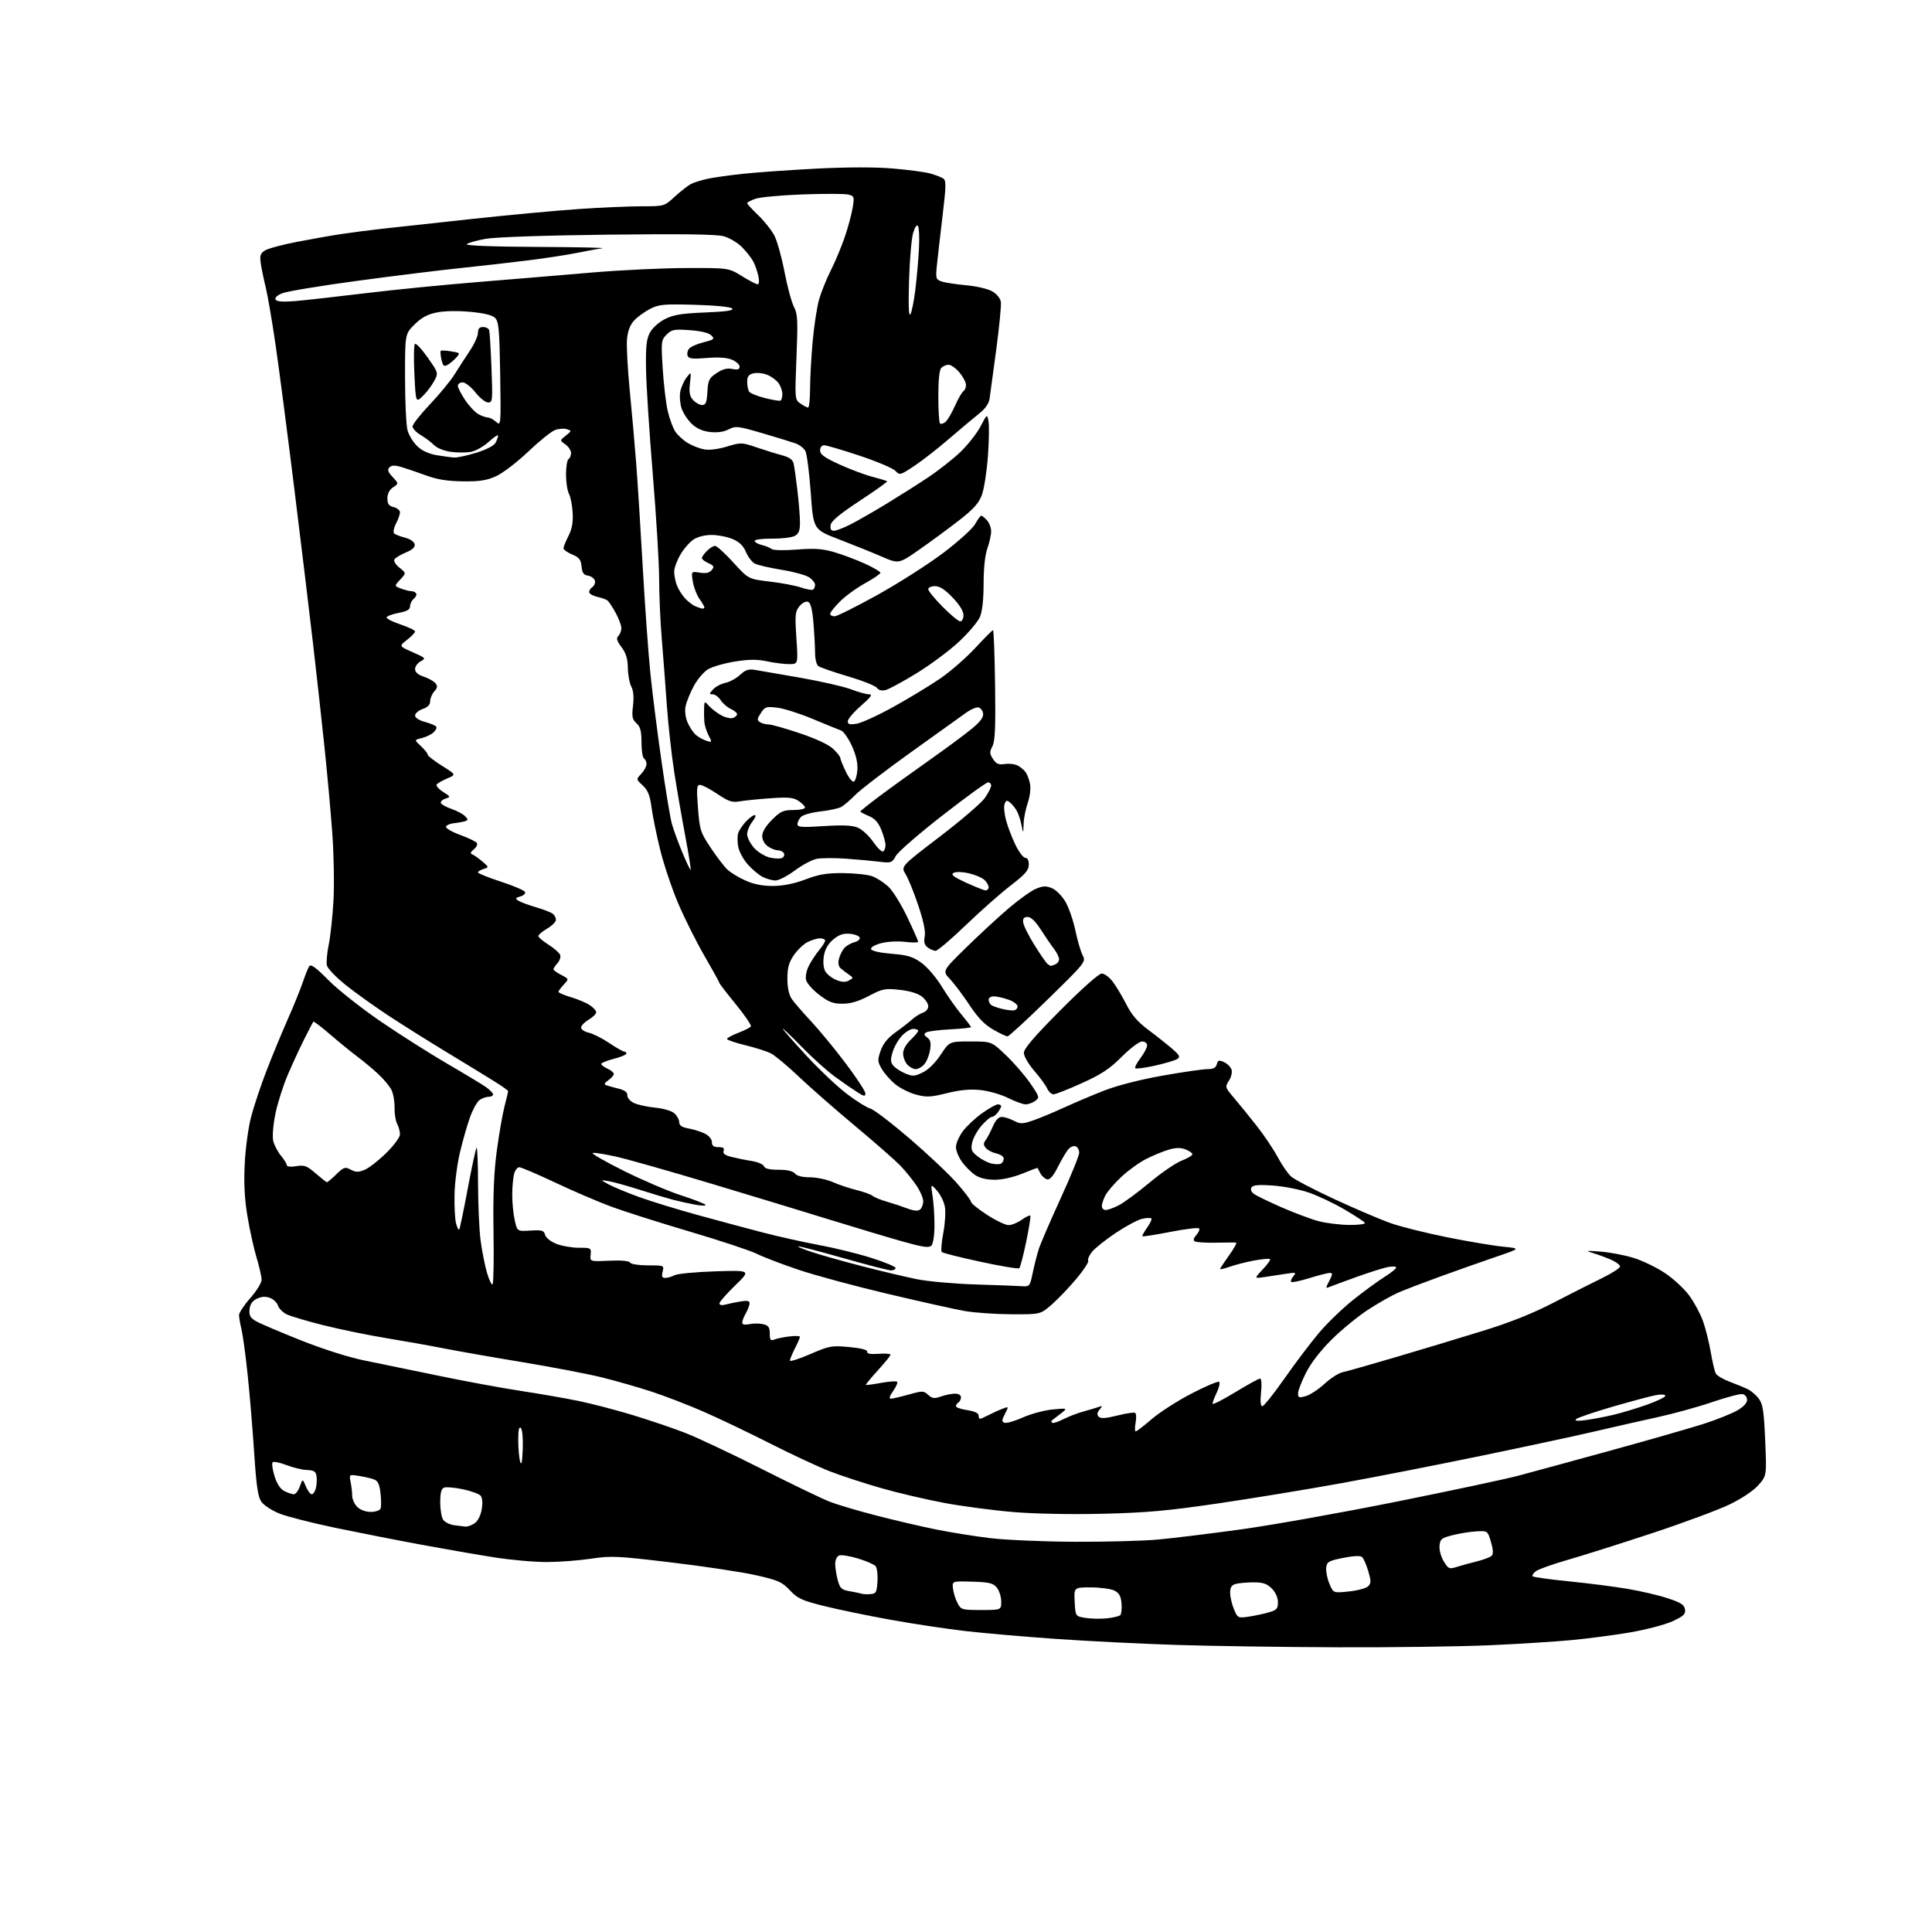 <?xml version="1.0" encoding="UTF-8" standalone="no"?>
<svg 
  version="1.1" 
  xmlns="http://www.w3.org/2000/svg" 
  xmlns:xlink="http://www.w3.org/1999/xlink" 
  xmlns:svg="http://www.w3.org/2000/svg"
  xmlns:rdf="http://www.w3.org/1999/02/22-rdf-syntax-ns#"
  xmlns:cc="http://creativecommons.org/ns#"
  xmlns:dc="http://purl.org/dc/elements/1.1/"
  viewBox="0 0 768 768"
  width="768"
  height="768"
>
<style>svg {background-color: white; }</style>"
<path stroke="none" fill="black" fill-rule="evenodd" d="M532.00,654.82C510.27,654.75 481.25,654.33 467.50,653.88C453.75,653.44 432.38,652.37 420.00,651.51C407.62,650.65 391.43,649.25 384.00,648.40C376.57,647.55 363.07,645.52 354.00,643.88C344.93,642.24 333.00,639.78 327.50,638.40C318.77,636.22 317.05,635.43 313.99,632.16C310.85,628.83 309.39,628.18 300.49,626.17C294.99,624.93 279.93,622.65 267.00,621.11C245.33,618.52 242.84,618.40 235.00,619.60C230.32,620.31 222.45,620.91 217.50,620.93C212.55,620.96 203.10,620.12 196.50,619.08C189.90,618.04 176.85,615.78 167.50,614.05C158.15,612.32 142.85,609.31 133.50,607.37C124.15,605.43 114.07,602.86 111.09,601.67C108.12,600.48 104.89,598.38 103.92,597.00C102.53,595.04 101.91,590.85 101.04,577.50C100.42,568.15 99.26,554.20 98.45,546.50C97.64,538.80 96.54,530.70 96.01,528.50C95.48,526.30 95.04,523.73 95.02,522.78C95.01,521.84 97.02,518.79 99.50,516.00C101.97,513.21 104.00,509.94 103.99,508.72C103.99,507.50 103.10,503.59 102.02,500.03C100.94,496.47 99.30,489.10 98.39,483.64C97.21,476.55 96.89,470.56 97.28,462.61C97.58,456.48 98.73,448.09 99.84,443.89C100.94,439.70 103.64,431.60 105.84,425.89C108.03,420.17 111.82,411.00 114.25,405.49C116.69,399.99 119.43,393.24 120.35,390.49C121.28,387.75 122.42,384.89 122.90,384.13C123.55,383.10 125.43,384.45 130.63,389.69C134.41,393.50 143.80,400.91 151.50,406.16C159.20,411.41 171.12,418.97 178.00,422.97C184.88,426.96 191.74,431.11 193.25,432.18C194.76,433.26 196.00,434.56 196.00,435.07C196.00,435.58 195.19,436.00 194.19,436.00C193.20,436.00 191.58,436.59 190.59,437.31C189.61,438.03 187.93,441.06 186.86,444.06C185.78,447.05 183.99,453.28 182.88,457.91C181.76,462.53 180.77,470.18 180.68,474.91C180.58,479.63 180.86,484.79 181.30,486.37C181.74,487.95 182.29,489.04 182.53,488.80C182.77,488.56 184.30,481.26 185.92,472.58C187.55,463.89 189.13,456.53 189.44,456.23C189.75,455.92 190.01,462.38 190.03,470.58C190.05,478.79 190.50,488.88 191.03,493.00C191.57,497.12 192.71,502.91 193.56,505.86C194.42,508.80 195.43,510.90 195.81,510.53C196.19,510.15 196.36,500.76 196.18,489.67C195.96,475.23 196.33,466.09 197.48,457.50C198.36,450.90 199.74,442.96 200.54,439.86C201.34,436.75 202.00,434.01 202.00,433.76C202.00,433.50 199.64,431.81 196.75,430.00C193.86,428.19 185.43,423.03 178.00,418.53C170.57,414.04 160.00,407.40 154.50,403.78C149.00,400.16 141.35,394.69 137.50,391.62C133.65,388.55 130.26,385.03 129.96,383.80C129.67,382.58 129.98,378.87 130.67,375.56C131.35,372.25 132.20,364.36 132.56,358.02C132.92,351.68 132.70,339.52 132.08,331.00C131.45,322.48 130.06,307.18 128.99,297.00C127.92,286.82 125.91,268.60 124.51,256.50C123.11,244.40 119.74,216.50 117.02,194.50C114.30,172.50 110.95,146.74 109.57,137.26C108.19,127.79 106.42,117.44 105.64,114.26C104.85,111.09 103.97,106.81 103.67,104.73C103.21,101.61 103.49,100.73 105.31,99.57C106.51,98.80 112.22,97.26 118.00,96.15C123.78,95.03 131.65,93.64 135.50,93.06C139.35,92.47 146.55,91.54 151.50,90.98C156.45,90.42 172.65,88.65 187.50,87.05C202.35,85.45 221.66,83.65 230.41,83.07C239.15,82.48 250.30,82.00 255.18,82.00C264.04,82.00 264.04,82.00 268.27,78.14C270.60,76.02 273.46,73.78 274.62,73.17C275.79,72.56 278.72,71.63 281.12,71.10C283.53,70.57 290.00,69.66 295.50,69.07C301.00,68.49 314.05,67.58 324.50,67.03C336.40,66.41 347.68,66.39 354.67,66.96C360.82,67.47 367.57,68.36 369.67,68.94C371.78,69.52 374.14,70.41 374.92,70.92C376.15,71.71 376.12,73.74 374.70,85.67C373.79,93.27 372.78,102.09 372.45,105.25C371.90,110.61 372.01,111.05 374.18,111.85C375.46,112.32 379.85,113.01 383.95,113.38C388.14,113.76 392.74,114.83 394.45,115.83C396.24,116.87 397.65,118.61 397.86,120.05C398.06,121.40 397.23,129.93 396.02,139.00C394.80,148.07 393.61,156.85 393.37,158.50C393.08,160.47 391.62,162.53 389.11,164.50C387.01,166.15 381.74,170.58 377.39,174.33C373.05,178.09 366.84,182.94 363.60,185.11C357.86,188.94 357.65,189.00 355.95,187.18C354.99,186.15 348.59,183.43 341.72,181.15C334.85,178.87 328.51,177.00 327.62,177.00C326.65,177.00 326.00,177.83 326.00,179.06C326.00,180.65 327.73,181.90 333.69,184.62C337.93,186.55 343.84,188.77 346.85,189.55C349.85,190.33 352.46,191.13 352.66,191.32C352.85,191.52 347.94,195.01 341.75,199.09C333.69,204.40 330.41,207.14 330.18,208.75C329.96,210.28 330.37,211.00 331.46,211.00C332.35,211.00 335.28,209.88 337.99,208.51C340.70,207.13 347.04,203.51 352.09,200.45C357.14,197.38 364.69,192.60 368.88,189.81C373.07,187.02 378.90,182.44 381.83,179.62C384.76,176.80 388.34,172.25 389.78,169.50C392.39,164.50 392.39,164.50 392.95,167.47C393.26,169.11 393.15,175.41 392.70,181.47C392.25,187.54 391.17,194.43 390.30,196.78C389.06,200.10 387.00,202.38 381.10,206.96C376.92,210.20 369.85,215.41 365.38,218.52C357.26,224.19 357.26,224.19 350.38,221.21C346.60,219.58 338.96,216.50 333.42,214.37C323.33,210.50 323.33,210.50 322.29,195.91C321.71,187.88 320.75,180.41 320.16,179.29C319.56,178.18 317.82,176.82 316.29,176.27C314.75,175.72 308.80,173.89 303.05,172.21C293.27,169.35 292.42,169.25 289.64,170.69C287.70,171.69 285.14,172.05 282.26,171.73C279.26,171.39 276.92,170.34 274.95,168.45C273.35,166.92 271.54,164.14 270.92,162.27C270.31,160.40 270.08,157.44 270.42,155.68C270.76,153.93 271.89,151.40 272.92,150.06C274.80,147.62 274.80,147.62 274.27,152.33C273.85,155.99 274.14,157.49 275.52,159.02C276.51,160.11 278.12,161.00 279.10,161.00C280.56,161.00 280.95,160.02 281.20,155.78C281.47,151.14 281.86,150.32 284.84,148.33C287.21,146.73 289.01,146.25 291.09,146.67C293.27,147.10 294.00,146.87 294.00,145.75C294.00,144.92 292.63,143.67 290.95,142.98C288.94,142.15 285.53,141.92 280.90,142.31C275.30,142.77 273.78,142.60 273.34,141.43C273.03,140.63 273.29,139.36 273.92,138.60C274.55,137.84 277.14,136.70 279.69,136.06C283.90,135.00 284.18,134.75 282.75,133.32C281.74,132.32 278.65,131.57 274.21,131.25C267.96,130.80 267.02,130.98 265.00,133.00C262.83,135.17 262.77,135.70 263.44,146.52C263.82,152.72 264.71,160.29 265.43,163.36C266.14,166.42 267.48,170.09 268.41,171.51C269.35,172.93 271.55,174.97 273.30,176.04C275.06,177.12 278.01,178.28 279.85,178.63C281.90,179.01 285.41,178.59 288.94,177.52C294.51,175.83 294.87,175.84 300.59,177.79C303.84,178.90 308.41,180.32 310.74,180.94C313.80,181.76 315.12,182.69 315.48,184.29C315.76,185.50 316.44,190.31 316.99,194.97C317.55,199.63 318.00,205.36 318.00,207.69C318.00,210.97 317.53,212.18 315.90,213.05C314.74,213.67 310.69,214.15 306.90,214.12C303.10,214.08 300.00,214.48 300.00,215.01C300.00,215.53 301.24,216.26 302.75,216.62C304.26,216.98 306.04,217.70 306.70,218.22C307.40,218.77 311.59,218.87 316.79,218.46C323.80,217.91 326.93,218.13 331.58,219.48C334.82,220.42 340.29,222.47 343.73,224.03C347.18,225.60 349.99,227.24 349.99,227.69C349.98,228.13 347.24,230.00 343.90,231.84C340.56,233.67 336.06,236.94 333.91,239.09C331.76,241.24 330.00,243.45 330.00,244.00C330.00,244.55 330.79,245.00 331.75,245.00C332.71,244.99 340.41,241.15 348.87,236.45C357.32,231.75 369.11,224.22 375.07,219.71C381.13,215.12 386.70,210.06 387.68,208.25C388.66,206.46 389.73,205.00 390.07,205.00C390.41,205.00 391.43,205.82 392.35,206.83C393.26,207.83 394.00,209.80 394.00,211.20C394.00,212.60 393.32,215.66 392.50,218.00C391.56,220.66 391.00,225.89 391.00,232.00C391.00,238.23 390.48,243.00 389.56,245.20C388.77,247.09 385.02,251.53 381.23,255.07C377.45,258.61 369.88,264.24 364.42,267.59C358.97,270.94 353.41,273.95 352.08,274.29C350.50,274.69 349.27,274.38 348.56,273.42C347.97,272.60 342.76,270.54 336.99,268.83C331.22,267.13 325.94,265.29 325.25,264.75C324.56,264.20 324.00,261.85 324.00,259.53C324.00,257.20 323.71,251.82 323.35,247.56C322.88,242.04 322.26,239.65 321.19,239.24C320.31,238.90 318.90,239.64 317.79,241.01C316.08,243.12 315.96,244.42 316.58,253.68C317.27,264.00 317.27,264.00 313.69,264.00C311.71,264.00 307.76,263.50 304.90,262.89C301.01,262.05 297.81,262.07 292.11,262.98C287.92,263.65 283.12,265.04 281.42,266.07C279.73,267.10 277.19,270.10 275.78,272.72C274.37,275.35 272.92,278.92 272.55,280.65C272.15,282.57 272.44,285.10 273.31,287.15C274.09,288.99 275.57,291.23 276.61,292.13C277.65,293.03 279.55,294.08 280.82,294.47C283.09,295.16 283.11,295.11 281.68,292.34C280.87,290.78 280.11,288.38 279.99,287.00C279.88,285.62 279.83,283.18 279.89,281.56C280.00,278.62 280.00,278.62 282.03,280.80C283.14,282.00 285.37,283.66 286.97,284.48C288.56,285.31 290.58,285.72 291.44,285.39C292.30,285.06 293.00,284.37 293.00,283.87C293.00,283.37 291.88,282.45 290.51,281.82C289.15,281.20 287.34,279.64 286.49,278.35C285.65,277.06 284.22,276.00 283.32,276.00C281.86,276.00 281.87,275.80 283.45,274.06C284.42,272.99 286.62,271.82 288.35,271.45C290.08,271.09 292.70,269.66 294.18,268.28C296.29,266.29 297.56,265.88 300.18,266.30C302.00,266.59 310.16,268.00 318.30,269.44C326.44,270.87 335.44,272.93 338.30,274.02C341.16,275.11 344.39,276.00 345.48,276.00C346.99,276.00 346.20,277.11 342.23,280.58C339.35,283.10 337.00,285.85 337.00,286.71C337.00,287.93 337.76,288.14 340.56,287.68C342.52,287.37 349.16,284.31 355.31,280.90C361.47,277.49 369.79,272.44 373.81,269.68C377.83,266.92 384.07,261.48 387.68,257.58C391.29,253.69 394.47,250.50 394.75,250.50C395.03,250.50 395.39,260.30 395.56,272.27C395.79,289.15 395.56,294.63 394.50,296.66C393.33,298.93 393.36,299.62 394.74,301.73C396.02,303.68 396.97,304.08 399.42,303.71C401.12,303.45 403.40,303.71 404.50,304.28C405.60,304.86 407.03,306.04 407.68,306.91C408.33,307.79 409.13,309.92 409.46,311.66C409.80,313.46 409.41,316.67 408.54,319.16C407.71,321.55 406.97,325.30 406.90,327.50C406.77,331.50 406.77,331.50 406.07,328.00C405.69,326.07 404.86,323.56 404.24,322.42C403.62,321.27 402.41,319.76 401.57,319.06C400.28,317.99 399.91,318.07 399.35,319.54C398.97,320.51 399.21,323.38 399.87,325.90C400.53,328.43 402.21,332.86 403.61,335.75C405.01,338.64 406.79,341.00 407.57,341.00C408.47,341.00 408.99,342.02 408.96,343.75C408.93,345.96 407.52,347.58 401.76,352.00C397.82,355.02 389.80,362.11 383.94,367.75C378.07,373.39 372.65,377.99 371.89,377.97C371.12,377.95 369.71,377.34 368.75,376.61C367.47,375.64 367.16,374.46 367.59,372.31C367.98,370.33 367.13,366.21 365.04,359.95C363.31,354.78 361.04,349.18 359.99,347.49C358.09,344.41 358.09,344.41 373.61,332.56C382.15,326.04 390.23,319.09 391.56,317.12C392.90,315.15 394.00,312.97 394.00,312.27C394.00,311.57 393.44,311.00 392.75,311.01C392.06,311.01 383.90,316.93 374.61,324.17C365.32,331.40 357.00,338.63 356.11,340.24C354.58,343.01 354.26,343.12 349.50,342.54C346.75,342.20 340.81,341.67 336.31,341.34C331.80,341.02 326.59,341.04 324.72,341.39C322.85,341.74 318.92,343.82 315.98,346.02C313.04,348.21 309.57,350.00 308.27,350.00C306.97,350.00 304.64,349.35 303.10,348.55C301.56,347.75 298.90,345.51 297.20,343.57C295.49,341.63 293.81,338.50 293.45,336.61C293.10,334.72 293.09,332.28 293.44,331.20C293.78,330.11 295.15,328.05 296.48,326.61C297.82,325.18 299.41,324.00 300.02,324.00C300.64,324.00 300.21,325.19 299.07,326.63C297.93,328.08 297.00,330.33 297.00,331.62C297.00,332.91 298.24,335.35 299.75,337.04C301.31,338.78 304.08,340.46 306.15,340.92C308.16,341.38 310.35,341.40 311.03,340.98C311.70,340.57 311.95,339.72 311.57,339.11C311.19,338.50 310.11,338.00 309.16,338.00C308.22,338.00 306.44,337.30 305.22,336.44C303.91,335.52 303.00,333.84 303.00,332.33C303.00,330.68 304.39,328.37 306.88,325.88C310.27,322.49 311.35,322.00 315.38,322.00C317.92,322.00 320.00,321.56 320.00,321.02C320.00,320.49 318.85,319.30 317.45,318.38C315.36,317.00 313.37,316.82 306.20,317.32C301.42,317.66 295.92,318.22 293.99,318.56C291.04,319.08 289.62,318.61 285.14,315.59C282.20,313.62 279.11,312.00 278.27,312.00C276.96,312.00 276.84,313.30 277.46,321.25C278.14,329.95 278.44,330.89 282.51,337.00C284.88,340.57 287.89,344.49 289.18,345.70C290.47,346.91 293.72,348.87 296.41,350.06C299.74,351.54 303.23,352.21 307.40,352.18C311.42,352.14 315.81,351.25 320.27,349.56C325.65,347.53 328.74,347.02 335.27,347.08C339.80,347.12 344.96,347.68 346.75,348.33C348.54,348.98 351.44,350.86 353.18,352.51C354.93,354.15 358.30,359.60 360.68,364.62C363.06,369.63 365.00,374.02 365.00,374.37C365.00,374.73 362.64,374.74 359.75,374.40C356.79,374.05 352.62,374.29 350.19,374.95C347.65,375.63 346.03,376.60 346.27,377.31C346.50,378.02 349.80,378.76 354.42,379.14C360.88,379.67 362.88,380.28 366.34,382.78C368.64,384.45 372.22,388.64 374.35,392.15C376.47,395.64 379.96,400.61 382.10,403.18C384.25,405.75 386.00,408.06 386.00,408.30C386.00,408.55 382.27,408.94 377.71,409.18C373.15,409.42 368.85,409.97 368.15,410.41C367.17,411.01 367.27,411.48 368.60,412.45C369.91,413.41 370.17,414.57 369.70,417.47C369.36,419.55 368.32,422.09 367.39,423.12C366.45,424.16 364.93,425.00 364.00,425.00C363.07,425.00 361.57,424.18 360.65,423.17C359.74,422.17 359.00,420.18 359.00,418.76C359.00,417.18 360.17,415.07 362.00,413.34C363.65,411.78 365.00,410.17 365.00,409.75C365.00,409.34 364.12,409.00 363.04,409.00C361.96,409.00 359.93,410.24 358.52,411.75C357.10,413.26 355.44,416.17 354.83,418.22C353.93,421.19 353.98,422.27 355.10,423.62C355.87,424.55 358.00,425.94 359.83,426.70C362.78,427.94 363.57,427.89 366.83,426.30C369.07,425.20 371.84,422.46 373.95,419.25C377.41,414.00 377.41,414.00 385.78,414.00C394.15,414.00 394.15,414.00 399.90,419.48C403.06,422.50 407.39,427.50 409.52,430.60C413.24,436.00 413.33,436.29 411.51,437.62C410.47,438.38 408.76,439.00 407.70,439.00C406.65,439.00 403.52,437.86 400.75,436.47C397.98,435.08 393.05,433.66 389.79,433.32C385.58,432.88 381.69,433.24 376.42,434.55C369.99,436.15 368.32,436.24 364.24,435.15C361.63,434.47 357.93,432.64 356.00,431.09C354.07,429.55 351.64,426.81 350.58,425.01C348.82,422.01 348.78,421.38 350.08,417.65C351.06,414.84 352.89,412.59 356.00,410.36C358.48,408.58 361.49,406.24 362.70,405.15C363.92,404.06 365.83,402.87 366.95,402.51C368.08,402.16 369.00,401.03 369.00,400.01C369.00,398.98 367.86,397.25 366.46,396.15C364.87,394.89 361.57,393.90 357.59,393.47C351.77,392.85 350.79,393.04 345.38,395.90C341.27,398.06 338.11,399.00 334.89,399.00C331.16,399.00 329.41,398.33 325.65,395.46C323.10,393.52 320.75,390.86 320.43,389.57C320.09,388.21 320.56,385.80 321.56,383.86C322.51,382.01 324.34,379.23 325.64,377.67C326.94,376.12 328.00,374.43 328.00,373.92C328.00,373.42 327.08,373.00 325.95,373.00C324.82,373.00 322.59,373.68 320.98,374.51C319.37,375.34 316.92,377.70 315.53,379.74C313.58,382.62 313.00,384.73 313.00,389.01C313.00,392.56 313.61,395.45 314.68,397.03C315.60,398.39 319.09,402.43 322.43,406.00C325.77,409.58 331.99,417.14 336.25,422.80C340.51,428.46 344.00,433.79 344.00,434.64C344.00,435.95 343.48,435.86 340.75,434.14C338.96,433.01 334.96,430.24 331.87,427.98C328.77,425.73 322.77,420.33 318.55,415.99C314.32,411.64 311.01,408.49 311.18,408.98C311.36,409.47 315.67,414.36 320.76,419.86C325.85,425.35 333.05,432.14 336.76,434.94C340.47,437.74 344.62,440.32 345.98,440.68C347.35,441.04 354.36,446.39 361.57,452.57C368.77,458.76 377.22,466.72 380.33,470.27C383.45,473.82 386.00,477.18 386.00,477.74C386.00,478.31 388.84,480.62 392.32,482.88C395.80,485.15 399.66,487.00 400.92,487.00C402.17,487.00 404.52,486.05 406.15,484.89C407.78,483.73 409.31,482.98 409.56,483.23C409.80,483.47 409.07,488.13 407.94,493.58C406.80,499.04 405.57,503.78 405.19,504.13C404.81,504.48 397.88,503.33 389.78,501.58C381.69,499.83 374.75,498.09 374.37,497.70C373.99,497.32 374.26,493.92 374.97,490.14C375.69,486.35 375.97,481.63 375.59,479.63C375.22,477.64 373.79,474.77 372.43,473.25C369.94,470.50 369.94,470.50 370.72,475.50C371.15,478.25 371.49,483.53 371.47,487.23C371.45,491.11 370.93,494.47 370.23,495.17C369.29,496.11 366.88,495.77 359.26,493.64C353.89,492.14 340.95,488.27 330.50,485.04C320.05,481.81 298.45,475.24 282.50,470.45C266.55,465.65 249.72,460.88 245.11,459.83C240.49,458.78 236.22,458.11 235.61,458.33C235.00,458.54 240.57,461.75 248.00,465.45C255.43,469.15 265.66,473.52 270.74,475.16C275.82,476.81 280.20,478.51 280.46,478.94C280.73,479.38 278.89,479.35 276.38,478.88C273.86,478.41 269.93,477.54 267.65,476.96C265.37,476.37 259.45,474.60 254.50,473.02C249.55,471.43 243.93,469.87 242.00,469.54C238.50,468.94 238.50,468.94 242.00,470.84C243.93,471.88 249.32,474.12 254.00,475.82C258.68,477.52 269.25,480.77 277.50,483.03C285.75,485.30 297.45,488.44 303.50,490.01C309.55,491.58 319.45,493.78 325.50,494.90C331.55,496.02 340.89,498.31 346.25,500.00C351.61,501.69 356.00,503.50 356.00,504.04C356.00,504.57 355.18,505.00 354.18,505.00C353.18,505.00 344.54,502.77 334.97,500.05C325.40,497.32 317.41,495.25 317.22,495.45C317.03,495.64 319.71,496.73 323.19,497.86C326.66,499.00 335.57,501.50 343.00,503.41C350.43,505.33 360.10,507.62 364.50,508.51C368.90,509.40 379.48,510.34 388.00,510.60C396.52,510.86 404.83,511.17 406.45,511.29C409.25,511.49 409.44,511.25 410.52,506.00C411.14,502.98 412.23,498.70 412.94,496.50C413.65,494.30 417.56,485.24 421.62,476.37C425.68,467.51 429.00,459.34 429.00,458.23C429.00,457.12 428.37,455.97 427.59,455.67C426.82,455.38 425.52,455.89 424.71,456.82C423.89,457.74 422.03,460.89 420.56,463.81C418.78,467.37 417.38,469.02 416.31,468.81C415.43,468.64 414.22,467.60 413.61,466.50C413.00,465.40 412.48,464.40 412.45,464.28C412.42,464.16 409.72,465.16 406.45,466.51C402.90,467.96 398.48,468.96 395.50,468.97C392.31,468.98 389.50,468.33 387.73,467.16C386.21,466.16 383.84,463.82 382.48,461.97C381.12,460.12 380.00,457.43 380.00,455.98C380.00,454.54 381.24,451.70 382.75,449.68C384.26,447.65 387.72,444.42 390.43,442.50C393.14,440.57 395.95,439.00 396.68,439.00C397.40,439.00 397.99,439.34 397.97,439.75C397.95,440.16 397.34,441.29 396.61,442.25C395.88,443.21 394.81,444.00 394.24,444.00C393.67,444.00 391.85,445.54 390.20,447.43C388.55,449.31 386.87,452.32 386.47,454.12C385.85,456.96 386.14,457.70 388.61,459.67C390.18,460.92 392.70,462.21 394.21,462.55C395.72,462.88 397.41,462.86 397.98,462.52C398.54,462.17 399.00,461.27 399.00,460.52C399.00,459.77 397.68,458.87 396.07,458.52C394.46,458.16 392.57,457.19 391.88,456.35C390.88,455.15 390.87,454.49 391.84,453.17C392.52,452.25 393.80,449.81 394.69,447.75C395.74,445.30 396.96,444.00 398.20,444.00C399.25,444.00 401.41,444.68 403.01,445.50C405.60,446.85 406.41,446.84 410.58,445.42C413.15,444.55 418.68,442.25 422.87,440.32C427.07,438.39 434.32,435.31 439.00,433.49C444.11,431.50 453.32,429.14 462.09,427.59C470.11,426.16 478.14,425.00 479.93,425.00C482.31,425.00 483.32,424.48 483.69,423.07C484.12,421.42 484.56,421.30 486.58,422.22C487.89,422.82 489.23,424.16 489.56,425.20C489.89,426.24 489.42,428.23 488.52,429.62C486.91,432.07 486.97,432.25 490.68,436.61C492.78,439.08 496.85,444.09 499.71,447.74C502.58,451.40 506.26,456.89 507.89,459.95C509.53,463.02 511.91,466.48 513.18,467.64C514.46,468.81 522.35,472.94 530.73,476.81C539.11,480.69 549.23,484.99 553.23,486.37C557.23,487.74 567.25,490.22 575.50,491.88C583.75,493.53 593.65,495.20 597.50,495.57C604.50,496.26 604.50,496.26 595.00,499.50C589.77,501.28 579.88,504.77 573.00,507.26C566.12,509.76 558.39,512.71 555.81,513.84C553.23,514.96 547.83,518.02 543.81,520.64C539.79,523.27 533.30,528.58 529.39,532.46C524.95,536.86 521.10,541.83 519.14,545.72C517.41,549.14 516.00,552.82 516.00,553.90C516.00,555.62 516.39,555.75 519.09,554.97C520.79,554.49 524.14,552.28 526.53,550.08C528.92,547.87 532.15,545.80 533.69,545.48C535.24,545.16 544.83,542.44 555.00,539.44C565.17,536.44 580.70,531.76 589.50,529.03C600.41,525.66 609.32,522.10 617.50,517.86C624.10,514.44 632.76,510.05 636.75,508.11C640.74,506.17 644.00,504.06 644.00,503.44C644.00,502.81 642.31,501.57 640.25,500.68C638.19,499.79 634.92,498.60 633.00,498.04C630.05,497.17 630.56,497.09 636.23,497.53C639.93,497.82 645.84,498.94 649.38,500.03C652.91,501.13 658.52,503.84 661.85,506.06C665.18,508.28 669.53,512.32 671.52,515.03C673.51,517.73 675.97,522.34 677.00,525.26C678.03,528.18 679.40,533.70 680.06,537.54C680.71,541.37 681.61,545.17 682.05,546.00C682.48,546.83 685.02,548.31 687.67,549.30C690.33,550.29 693.58,551.64 694.90,552.30C696.22,552.96 698.16,554.65 699.20,556.05C700.76,558.16 701.20,561.05 701.69,572.60C702.29,586.60 702.29,586.60 699.01,590.34C697.02,592.60 692.51,595.63 687.56,598.03C683.06,600.20 669.29,605.32 656.94,609.40C644.60,613.48 629.55,618.24 623.50,619.98C617.45,621.71 611.63,623.77 610.57,624.56C609.51,625.34 608.93,626.26 609.27,626.61C609.62,626.95 616.08,627.85 623.62,628.60C631.16,629.35 641.65,630.69 646.92,631.58C652.19,632.47 659.42,634.16 663.00,635.35C668.20,637.07 669.56,637.95 669.82,639.77C670.09,641.66 669.24,642.46 664.77,644.51C661.81,645.86 654.24,647.84 647.95,648.91C641.65,649.98 631.33,651.34 625.00,651.94C618.67,652.55 604.05,653.47 592.50,654.00C580.95,654.52 553.73,654.90 532.00,654.82zM440.00,643.31C442.48,643.05 444.87,642.48 445.32,642.05C445.77,641.62 445.99,639.53 445.82,637.40C445.58,634.47 444.90,633.25 443.00,632.29C441.62,631.60 437.44,631.02 433.70,631.01C426.90,631.00 426.90,631.00 427.20,636.75C427.50,642.50 427.50,642.50 431.50,643.14C433.70,643.50 437.52,643.57 440.00,643.31zM496.26,642.66C498.59,642.32 502.19,641.56 504.25,640.97C507.51,640.05 508.00,639.52 508.00,636.91C508.00,635.06 507.06,632.97 505.55,631.45C503.62,629.53 502.06,629.00 498.30,629.01C495.66,629.02 492.49,629.30 491.25,629.63C489.57,630.08 489.00,630.97 489.00,633.15C489.00,634.75 489.68,637.69 490.51,639.67C491.97,643.18 492.12,643.25 496.26,642.66zM390.03,640.00C398.00,640.00 398.00,640.00 398.00,636.61C398.00,634.75 397.21,632.27 396.25,631.10C394.77,629.30 393.27,628.94 386.50,628.74C378.50,628.50 378.50,628.50 378.82,631.43C378.99,633.04 379.79,635.62 380.59,637.18C382.01,639.92 382.29,640.00 390.03,640.00zM346.00,633.69C348.25,633.52 348.53,633.01 348.81,628.67C348.98,626.02 348.65,623.28 348.07,622.58C347.49,621.89 344.35,620.51 341.09,619.53C337.82,618.54 334.44,618.00 333.57,618.33C332.66,618.68 332.00,620.11 332.01,621.72C332.01,623.25 332.48,626.17 333.04,628.21C333.94,631.45 334.54,632.00 337.79,632.54C339.83,632.88 341.95,633.33 342.50,633.52C343.05,633.72 344.62,633.80 346.00,633.69zM536.23,632.63C539.65,632.28 543.08,631.35 543.86,630.57C545.06,629.36 545.07,628.49 543.89,624.50C543.14,621.94 542.02,619.43 541.41,618.92C540.72,618.35 537.85,618.49 533.90,619.29C528.14,620.45 527.47,620.84 527.19,623.19C527.02,624.62 527.59,627.48 528.45,629.54C530.02,633.28 530.02,633.28 536.23,632.63zM579.20,622.84C581.02,622.27 584.62,621.27 587.21,620.64C589.80,620.00 592.39,619.01 592.96,618.44C593.67,617.73 593.58,616.03 592.68,612.95C591.36,608.50 591.36,608.50 586.93,608.74C584.49,608.87 580.25,609.55 577.50,610.24C573.00,611.37 572.47,611.80 572.23,614.50C572.08,616.17 572.83,618.91 573.93,620.69C575.79,623.70 576.10,623.83 579.20,622.84zM427.00,612.88C439.38,612.94 454.45,612.54 460.50,611.98C466.55,611.42 481.40,609.60 493.50,607.93C505.60,606.26 533.27,601.32 555.00,596.96C576.73,592.59 598.55,587.95 603.50,586.63C608.45,585.32 625.10,580.78 640.50,576.54C655.90,572.30 672.55,567.52 677.50,565.92C682.45,564.31 688.30,561.97 690.50,560.72C693.02,559.28 694.50,557.72 694.50,556.48C694.50,555.40 693.70,554.37 692.70,554.18C691.72,553.99 686.32,555.41 680.70,557.33C675.09,559.26 665.10,562.01 658.50,563.44C651.90,564.88 640.88,567.38 634.00,569.00C627.12,570.62 607.10,574.92 589.50,578.56C571.90,582.21 546.48,587.19 533.00,589.63C519.52,592.07 497.48,595.68 484.00,597.66C464.00,600.59 455.58,601.34 438.16,601.75C425.52,602.05 411.05,601.76 402.66,601.05C394.87,600.40 382.65,598.78 375.50,597.46C368.35,596.13 356.98,593.47 350.24,591.54C343.50,589.61 334.28,586.59 329.74,584.82C325.21,583.05 314.52,578.06 306.00,573.74C297.48,569.42 285.55,563.72 279.50,561.09C273.45,558.45 264.23,554.90 259.00,553.19C253.78,551.48 245.00,548.96 239.50,547.59C234.00,546.22 219.82,543.50 208.00,541.54C196.18,539.59 182.00,537.10 176.50,536.02C171.00,534.93 160.65,533.09 153.50,531.92C146.35,530.74 135.10,528.44 128.50,526.78C121.90,525.13 115.29,523.16 113.82,522.40C112.35,521.64 110.85,520.09 110.49,518.95C110.12,517.82 108.70,516.46 107.32,515.93C105.58,515.27 104.00,515.37 102.16,516.25C100.30,517.13 99.41,518.41 99.20,520.51C98.97,522.90 99.48,523.85 101.70,525.16C103.24,526.06 111.25,529.48 119.50,532.76C128.57,536.36 138.65,539.56 145.00,540.84C150.78,542.01 164.05,544.74 174.50,546.91C184.95,549.08 199.60,551.78 207.04,552.91C214.49,554.04 224.84,555.84 230.04,556.91C235.25,557.99 244.88,560.50 251.47,562.50C258.05,564.50 267.37,567.66 272.19,569.52C277.01,571.38 290.75,577.85 302.73,583.90C314.70,589.94 326.91,595.83 329.85,596.97C332.79,598.11 341.12,600.58 348.35,602.45C355.58,604.32 366.23,606.80 372.00,607.97C377.77,609.14 387.45,610.69 393.50,611.42C399.55,612.16 414.62,612.81 427.00,612.88zM185.03,606.85C185.87,606.93 187.52,606.33 188.69,605.51C189.97,604.61 191.09,602.40 191.50,599.97C191.92,597.49 191.76,595.42 191.08,594.60C190.48,593.87 187.31,592.70 184.04,592.01C180.77,591.32 177.40,591.02 176.55,591.34C175.42,591.78 175.00,593.38 175.00,597.28C175.00,600.21 175.56,603.35 176.25,604.25C176.94,605.14 178.85,606.06 180.50,606.29C182.15,606.51 184.19,606.77 185.03,606.85zM147.39,601.00C149.28,601.00 151.01,600.41 151.29,599.68C151.57,598.96 151.55,596.23 151.26,593.61C150.85,589.95 150.23,588.66 148.61,588.07C147.45,587.64 144.76,587.02 142.63,586.69C138.77,586.09 138.77,586.09 139.38,589.17C139.72,590.86 140.00,593.32 140.00,594.62C140.00,595.93 140.90,597.90 142.00,599.00C143.21,600.21 145.33,601.00 147.39,601.00zM116.80,593.99C117.52,593.99 118.59,592.60 119.19,590.88C120.28,587.76 120.28,587.76 121.59,590.88C122.31,592.60 123.37,594.00 123.93,594.00C124.50,594.00 125.23,592.92 125.56,591.60C125.89,590.28 126.02,588.15 125.83,586.85C125.56,584.93 124.86,584.47 122.00,584.35C120.08,584.26 116.39,583.38 113.81,582.37C111.22,581.37 108.78,580.88 108.38,581.28C107.98,581.69 108.32,584.15 109.12,586.75C110.09,589.87 111.43,591.91 113.05,592.73C114.40,593.41 116.09,593.98 116.80,593.99zM207.80,576.10C207.97,571.86 207.65,568.25 207.05,567.65C206.32,566.92 206.00,568.41 206.01,572.55C206.02,575.82 206.36,579.62 206.76,581.00C207.27,582.74 207.59,581.24 207.80,576.10zM451.47,569.00C451.85,569.00 454.71,566.80 457.83,564.11C460.95,561.42 468.10,556.83 473.72,553.92C479.35,551.00 484.26,548.93 484.65,549.32C485.04,549.71 484.60,551.61 483.68,553.55C482.76,555.48 482.00,557.49 482.00,558.00C482.00,558.51 486.04,556.47 490.97,553.46C495.90,550.46 500.37,548.00 500.90,548.00C501.46,548.00 501.62,550.27 501.29,553.50C500.91,557.12 501.09,559.00 501.80,559.00C502.39,559.00 506.39,553.98 510.69,547.85C514.98,541.71 521.14,533.58 524.37,529.77C527.59,525.96 533.67,520.10 537.87,516.75C542.06,513.39 547.64,509.31 550.25,507.68C552.86,506.04 555.00,504.33 555.00,503.88C555.00,503.42 553.54,503.33 551.75,503.67C549.96,504.00 544.45,505.74 539.50,507.52C534.55,509.30 529.67,511.10 528.65,511.52C526.88,512.26 526.87,512.15 528.42,509.15C529.78,506.52 529.81,506.00 528.63,506.00C527.85,506.00 524.19,506.93 520.51,508.07C516.82,509.21 513.56,509.89 513.26,509.59C512.96,509.29 513.34,508.29 514.11,507.36C515.39,505.81 515.16,505.73 511.25,506.34C508.91,506.70 505.09,507.28 502.75,507.63C498.50,508.26 498.50,508.26 501.93,504.64C503.82,502.66 505.13,500.80 504.85,500.52C504.57,500.24 501.77,500.48 498.63,501.06C495.49,501.64 491.14,502.74 488.96,503.51C486.78,504.28 485.00,504.71 485.00,504.46C485.00,504.21 486.62,501.75 488.59,499.00C490.57,496.25 491.81,493.97 491.34,493.93C490.88,493.89 487.24,493.92 483.26,493.99C479.28,494.07 475.54,493.83 474.94,493.47C474.23,493.03 474.45,492.16 475.60,490.89C476.54,489.85 477.01,488.68 476.63,488.30C476.25,487.92 471.11,488.55 465.22,489.70C459.32,490.85 454.34,491.64 454.14,491.45C453.94,491.27 454.78,489.71 456.00,488.00C457.22,486.29 457.98,484.64 457.68,484.35C457.38,484.05 455.74,484.12 454.02,484.50C452.30,484.87 447.56,487.41 443.48,490.14C439.40,492.87 435.16,496.26 434.05,497.67C432.94,499.08 432.28,500.64 432.58,501.14C432.89,501.63 430.81,504.83 427.96,508.24C425.10,511.66 420.71,516.26 418.19,518.48C413.61,522.50 413.61,522.50 402.06,522.44C395.70,522.41 387.35,521.83 383.50,521.15C379.65,520.48 365.93,517.42 353.00,514.36C340.07,511.31 324.10,506.99 317.50,504.78C310.90,502.56 303.42,499.70 300.89,498.43C298.35,497.15 286.28,493.15 274.06,489.54C261.84,485.93 247.64,481.40 242.51,479.48C237.38,477.56 227.46,473.29 220.48,469.99C213.50,466.70 207.17,464.00 206.41,464.00C205.66,464.00 204.72,465.24 204.33,466.75C203.95,468.26 203.63,471.98 203.62,475.00C203.61,478.02 204.05,482.52 204.60,485.00C205.59,489.50 205.59,489.50 210.87,489.17C215.46,488.89 216.21,489.10 216.67,490.85C216.97,492.01 218.86,493.53 221.12,494.43C223.28,495.29 227.30,496.00 230.06,496.00C234.93,496.00 235.07,496.08 234.79,498.75C234.50,501.50 234.50,501.50 242.13,501.15C246.97,500.93 250.01,501.20 250.44,501.90C250.82,502.52 253.95,503.00 257.58,503.00C263.97,503.00 264.03,503.03 263.41,505.50C262.93,507.42 263.17,508.00 264.46,508.00C265.38,508.00 267.04,507.51 268.15,506.92C269.27,506.32 276.55,505.63 284.34,505.38C298.50,504.92 298.50,504.92 292.25,510.97C288.81,514.30 286.00,517.52 286.00,518.13C286.00,518.79 286.90,518.99 288.25,518.62C289.49,518.28 292.19,517.72 294.25,517.37C297.08,516.90 297.99,517.08 297.96,518.12C297.95,518.88 297.29,520.62 296.50,522.00C295.71,523.38 295.05,525.05 295.04,525.73C295.01,526.55 295.96,526.76 297.96,526.36C299.59,526.03 302.07,526.05 303.46,526.40C305.49,526.91 306.00,527.65 306.00,530.13C306.00,532.67 306.31,533.09 307.75,532.50C308.71,532.10 311.41,531.55 313.75,531.26C316.09,530.97 318.00,531.04 318.00,531.41C318.00,531.78 317.10,533.84 316.00,536.00C314.90,538.16 314.00,540.34 314.00,540.85C314.00,541.36 317.64,540.21 322.09,538.28C329.74,534.97 330.59,534.82 337.56,535.47C342.35,535.92 344.87,536.58 344.72,537.33C344.57,538.13 346.02,538.39 349.25,538.16C351.86,537.97 354.00,538.13 354.00,538.52C354.00,538.90 351.73,541.70 348.96,544.74C346.19,547.77 344.05,550.37 344.21,550.51C344.37,550.66 347.09,550.30 350.25,549.72C353.41,549.14 356.27,548.94 356.61,549.28C356.94,549.61 356.24,551.26 355.04,552.94C353.65,554.90 353.31,556.00 354.12,556.00C354.81,556.00 357.99,555.26 361.20,554.36C366.69,552.82 367.15,552.83 368.97,554.48C370.59,555.94 371.43,556.05 374.10,555.11C375.86,554.50 378.36,554.00 379.65,554.00C381.03,554.00 382.00,554.59 382.00,555.44C382.00,556.23 381.55,557.16 381.00,557.50C380.45,557.84 380.00,558.51 380.00,559.00C380.00,559.48 382.02,560.18 384.50,560.55C387.35,560.98 389.00,561.74 389.00,562.61C389.00,563.38 389.25,564.00 389.55,564.00C389.85,564.00 391.42,563.32 393.04,562.48C394.66,561.64 397.12,560.52 398.51,560.00C401.03,559.04 401.03,559.04 399.48,562.04C398.18,564.56 398.15,565.12 399.32,565.57C400.08,565.86 403.36,564.91 406.61,563.46C409.85,562.01 415.20,560.58 418.50,560.28C424.50,559.73 424.50,559.73 421.50,562.05C419.85,563.33 418.31,564.51 418.08,564.69C417.85,564.86 417.92,565.26 418.24,565.57C418.55,565.88 420.54,565.26 422.66,564.17C424.78,563.09 428.45,561.69 430.82,561.05C433.19,560.41 435.88,559.60 436.81,559.26C438.30,558.70 438.33,558.83 437.09,560.36C436.07,561.61 435.99,562.39 436.78,563.18C437.58,563.98 439.60,563.84 444.13,562.70C447.58,561.83 450.77,561.36 451.23,561.64C451.69,561.92 451.77,563.70 451.42,565.58C451.07,567.46 451.09,569.00 451.47,569.00zM630.50,564.49C633.25,564.11 638.20,563.17 641.50,562.38C644.80,561.59 650.76,559.79 654.75,558.37C658.74,556.96 662.00,555.37 662.00,554.85C662.00,554.31 660.42,554.20 658.25,554.59C656.19,554.97 648.42,557.04 641.00,559.20C633.58,561.35 627.05,563.58 626.50,564.14C625.82,564.84 627.10,564.95 630.50,564.49zM536.31,486.93C540.14,486.97 542.87,486.60 542.56,486.09C542.25,485.60 538.51,483.16 534.25,480.67C529.99,478.18 523.58,475.17 520.00,473.97C516.42,472.77 510.08,471.55 505.89,471.26C500.30,470.87 498.07,471.07 497.49,472.02C497.00,472.81 497.37,473.80 498.45,474.59C499.42,475.30 504.35,477.69 509.40,479.91C514.46,482.12 521.05,484.60 524.05,485.40C527.05,486.21 532.56,486.90 536.31,486.93zM365.75,480.79C366.44,480.22 367.00,478.75 367.00,477.52C367.00,476.29 365.83,473.53 364.40,471.39C362.97,469.25 360.16,465.76 358.15,463.62C356.14,461.49 347.98,454.31 340.00,447.66C332.02,441.01 321.89,432.13 317.47,427.92C313.05,423.72 308.10,419.59 306.47,418.75C304.84,417.92 300.24,416.44 296.25,415.48C292.26,414.52 289.00,413.40 289.00,413.00C289.00,412.60 291.02,411.50 293.49,410.56C295.96,409.61 298.21,408.47 298.49,408.01C298.77,407.56 296.08,403.60 292.50,399.22C288.93,394.85 286.00,391.05 286.00,390.78C286.00,390.52 283.30,385.62 279.99,379.90C276.68,374.18 271.97,364.75 269.52,358.94C267.07,353.13 263.89,343.68 262.47,337.94C261.04,332.20 259.49,324.62 259.01,321.10C258.35,316.12 257.57,314.16 255.51,312.24C252.85,309.78 252.85,309.78 254.93,307.58C256.07,306.36 257.00,304.64 257.00,303.74C257.00,302.85 256.55,301.84 256.00,301.50C255.45,301.16 255.00,298.28 255.00,295.10C255.00,290.59 254.56,288.91 253.01,287.51C251.33,285.98 251.11,284.90 251.63,280.51C252.03,277.09 251.80,274.49 250.95,272.91C250.24,271.58 249.62,268.25 249.58,265.50C249.52,261.84 248.84,259.63 247.05,257.24C245.16,254.72 244.88,253.72 245.81,252.79C246.46,252.14 247.00,250.74 247.00,249.69C247.00,248.63 245.99,245.91 244.75,243.64C243.51,241.36 242.05,239.15 241.50,238.72C240.95,238.30 239.25,237.67 237.73,237.34C236.21,237.01 234.67,236.28 234.33,235.72C233.98,235.16 234.45,234.15 235.36,233.48C236.31,232.78 236.77,231.57 236.43,230.69C236.10,229.82 234.86,228.98 233.67,228.81C232.02,228.57 231.42,227.70 231.18,225.17C230.92,222.45 230.23,221.58 227.43,220.41C225.54,219.62 224.00,218.51 224.00,217.95C224.00,217.38 224.89,215.18 225.97,213.06C227.37,210.31 227.85,207.66 227.64,203.85C227.48,200.91 226.82,197.52 226.18,196.32C225.53,195.11 225.00,191.65 225.00,188.62C225.00,185.60 225.45,182.84 226.00,182.50C226.55,182.16 227.00,181.06 227.00,180.06C227.00,179.06 225.99,177.53 224.75,176.66C222.50,175.08 222.50,175.08 224.92,173.16C227.27,171.29 227.28,171.22 225.30,170.59C224.18,170.24 222.05,170.41 220.57,170.97C219.09,171.54 214.31,175.40 209.95,179.55C205.58,183.71 199.87,188.08 197.26,189.27C193.49,190.99 190.73,191.42 184.00,191.34C177.91,191.27 173.80,190.62 169.50,189.04C166.20,187.83 161.81,186.34 159.76,185.72C156.91,184.86 155.72,184.88 154.82,185.78C153.90,186.70 154.18,187.57 156.06,189.60C158.50,192.22 158.50,192.22 156.25,193.73C154.79,194.71 154.00,196.25 154.00,198.10C154.00,200.32 154.56,201.10 156.50,201.59C157.87,201.93 159.00,202.87 159.00,203.66C159.00,204.45 158.29,206.48 157.41,208.16C156.54,209.85 156.21,211.59 156.66,212.04C157.12,212.48 159.07,213.24 161.00,213.73C163.02,214.25 164.64,215.35 164.83,216.33C165.05,217.51 163.97,218.53 161.33,219.63C159.22,220.51 157.18,221.73 156.79,222.36C156.39,223.00 157.26,224.43 158.79,225.66C161.50,227.82 161.50,227.82 159.10,230.38C156.71,232.94 156.71,232.94 159.42,233.97C160.91,234.54 162.75,235.00 163.51,235.00C164.26,235.00 165.13,235.40 165.43,235.89C165.73,236.37 165.31,237.33 164.49,238.01C163.67,238.69 163.00,240.04 163.00,241.01C163.00,242.32 161.81,243.01 158.45,243.64C155.95,244.11 153.81,244.91 153.70,245.42C153.59,245.92 156.09,247.20 159.25,248.25C162.41,249.30 165.00,250.55 165.00,251.01C165.00,251.48 163.56,252.98 161.80,254.36C158.60,256.86 158.60,256.86 164.05,259.26C169.25,261.54 169.40,261.71 167.25,262.86C166.01,263.53 165.00,264.92 165.00,265.96C165.00,267.22 166.13,268.22 168.42,268.97C170.30,269.59 172.39,270.76 173.06,271.57C174.03,272.74 173.95,273.40 172.64,274.85C171.74,275.84 171.00,277.59 171.00,278.73C171.00,280.14 170.03,281.14 168.00,281.85C166.35,282.43 165.00,283.58 165.00,284.41C165.00,285.33 166.56,286.34 168.96,286.99C171.13,287.57 173.15,288.43 173.43,288.89C173.72,289.36 173.18,290.41 172.23,291.23C171.28,292.06 169.18,293.04 167.58,293.43C164.65,294.12 164.65,294.12 167.33,296.60C168.80,297.97 170.00,299.48 170.00,299.96C170.00,300.45 172.56,302.44 175.68,304.40C181.36,307.95 181.36,307.95 177.75,309.46C175.76,310.29 173.88,311.38 173.57,311.89C173.26,312.39 174.41,313.70 176.14,314.79C179.16,316.71 179.20,316.80 177.08,317.47C175.88,317.86 175.04,318.63 175.23,319.19C175.42,319.75 177.31,320.81 179.43,321.54C181.56,322.27 183.98,323.55 184.82,324.40C186.13,325.70 186.14,326.00 184.93,326.42C184.14,326.69 182.18,327.05 180.58,327.21C178.97,327.37 177.49,328.00 177.29,328.60C177.09,329.21 179.63,330.69 182.93,331.90C186.23,333.10 189.22,334.54 189.57,335.11C189.92,335.67 189.37,336.81 188.35,337.63C186.95,338.76 186.82,339.26 187.82,339.67C188.54,339.97 190.32,341.23 191.77,342.48C194.40,344.74 194.40,344.74 192.20,345.44C190.99,345.82 190.00,346.44 190.00,346.82C190.01,347.19 194.15,348.85 199.20,350.50C204.26,352.15 208.55,354.01 208.74,354.62C208.93,355.24 208.05,356.03 206.79,356.37C204.88,356.90 204.75,357.17 206.00,358.01C206.82,358.56 209.97,359.74 213.00,360.63C216.03,361.52 219.06,362.69 219.75,363.24C220.44,363.79 221.00,364.88 221.00,365.66C221.00,366.43 219.42,368.00 217.50,369.13C215.57,370.27 214.00,371.60 214.00,372.09C214.00,372.58 215.82,374.12 218.05,375.53C220.27,376.94 222.35,378.76 222.67,379.58C222.98,380.40 222.51,381.88 221.62,382.87C220.73,383.85 220.00,384.95 220.00,385.30C220.00,385.66 221.40,386.67 223.10,387.55C226.20,389.16 226.20,389.16 224.10,391.39C222.95,392.62 222.00,393.92 222.00,394.28C222.00,394.63 224.21,395.58 226.91,396.38C229.62,397.18 232.99,398.60 234.41,399.54C235.84,400.47 237.00,401.76 237.00,402.40C237.00,403.04 235.65,404.37 234.00,405.34C232.35,406.32 231.00,407.73 231.00,408.48C231.00,409.23 232.36,410.14 234.03,410.51C235.69,410.87 239.34,412.71 242.13,414.59C244.92,416.46 247.61,418.00 248.10,418.00C248.60,418.00 249.00,418.36 249.00,418.81C249.00,419.26 246.75,420.20 244.00,420.90C241.25,421.61 239.00,422.52 239.00,422.93C239.00,423.34 240.12,424.19 241.50,424.82C242.88,425.44 244.00,426.39 244.00,426.92C244.00,427.45 243.02,428.57 241.83,429.41C240.17,430.57 239.99,431.05 241.08,431.42C241.86,431.69 244.07,432.31 246.00,432.79C248.38,433.39 249.45,434.22 249.36,435.37C249.28,436.30 250.40,437.66 251.86,438.39C253.31,439.12 257.13,439.98 260.35,440.30C263.78,440.64 266.99,441.59 268.10,442.59C269.15,443.54 270.00,445.12 270.00,446.11C270.00,447.40 271.06,448.10 273.75,448.59C275.81,448.96 278.74,449.89 280.25,450.66C281.85,451.47 283.00,452.88 283.00,454.03C283.00,455.49 283.68,456.00 285.61,456.00C287.49,456.00 288.06,456.41 287.65,457.47C287.24,458.53 288.14,459.22 290.79,459.89C292.83,460.41 296.44,461.15 298.82,461.52C301.20,461.89 303.38,462.83 303.68,463.60C304.04,464.56 305.89,465.00 309.48,465.00C312.95,465.00 315.18,465.51 316.00,466.50C316.79,467.45 318.99,468.00 322.00,468.00C324.61,468.00 328.72,468.87 331.12,469.93C333.53,470.99 337.75,472.40 340.50,473.07C343.25,473.74 346.13,474.78 346.89,475.38C347.65,475.98 350.13,477.00 352.39,477.64C354.65,478.28 358.30,479.49 360.50,480.31C363.30,481.37 364.88,481.51 365.75,480.79zM439.54,481.00C440.39,481.00 442.75,480.14 444.79,479.09C446.83,478.03 452.32,473.98 457.00,470.08C461.68,466.18 467.41,462.25 469.75,461.36C472.09,460.46 474.00,459.33 474.00,458.84C474.00,458.35 472.76,457.48 471.25,456.90C469.27,456.14 467.38,456.18 464.50,457.04C462.30,457.69 458.30,459.34 455.62,460.70C452.93,462.06 448.50,465.25 445.78,467.80C443.05,470.35 440.19,473.67 439.41,475.17C438.64,476.67 438.00,478.60 438.00,479.45C438.00,480.30 438.69,481.00 439.54,481.00zM129.95,469.96C130.20,469.98 131.88,468.57 133.68,466.82C136.69,463.91 137.17,463.75 139.43,464.96C141.45,466.04 142.47,466.05 144.97,465.01C146.66,464.31 150.51,461.31 153.52,458.35C156.62,455.30 159.00,452.07 159.00,450.91C159.00,449.79 158.49,447.92 157.88,446.77C157.26,445.61 156.79,442.67 156.84,440.22C156.89,437.77 156.31,434.58 155.55,433.13C154.79,431.69 152.44,428.89 150.33,426.92C148.22,424.95 144.47,421.83 142.00,419.98C139.53,418.13 134.67,414.17 131.21,411.18C127.74,408.20 124.76,405.92 124.57,406.13C124.39,406.33 122.77,409.43 120.98,413.00C119.18,416.57 116.22,422.98 114.40,427.24C112.58,431.49 110.37,438.43 109.50,442.65C108.61,446.95 108.21,451.69 108.59,453.42C108.96,455.11 110.33,457.77 111.63,459.33C112.93,460.88 114.00,462.61 114.00,463.16C114.00,463.77 115.49,463.94 117.75,463.57C121.03,463.05 122.00,463.41 125.50,466.45C127.70,468.36 129.70,469.94 129.95,469.96zM418.79,435.00C417.98,435.00 416.85,433.96 416.26,432.68C415.68,431.41 413.36,428.23 411.10,425.62C408.82,422.98 407.00,419.84 407.00,418.54C407.00,416.86 411.11,412.06 421.52,401.60C430.20,392.87 436.82,387.00 437.97,387.00C439.03,387.00 441.00,388.46 442.35,390.25C443.70,392.04 446.12,396.10 447.74,399.28C449.90,403.52 452.25,406.23 456.59,409.47C459.84,411.90 464.07,415.26 466.00,416.93C468.91,419.46 469.25,420.14 468.00,420.96C467.18,421.51 463.21,422.69 459.20,423.59C455.18,424.49 451.63,424.96 451.31,424.64C450.98,424.32 451.91,422.50 453.36,420.59C454.81,418.69 456.00,416.43 456.00,415.57C456.00,414.67 455.15,414.00 454.00,414.00C452.89,414.00 449.31,416.69 445.93,420.07C441.12,424.88 437.84,427.05 430.06,430.57C424.67,433.01 419.60,435.00 418.79,435.00zM400.50,411.97C399.95,411.98 397.36,410.75 394.75,409.24C391.36,407.29 388.67,404.49 385.37,399.50C382.83,395.65 379.36,391.03 377.66,389.23C374.57,385.97 374.57,385.97 384.04,376.69C389.24,371.59 396.84,364.57 400.92,361.09C404.99,357.61 409.89,354.11 411.79,353.31C414.59,352.14 415.82,352.10 418.17,353.07C419.78,353.74 422.16,356.13 423.51,358.42C424.84,360.70 426.63,365.84 427.47,369.84C428.31,373.84 429.61,378.29 430.37,379.74C431.72,382.32 431.54,382.55 416.62,397.15C408.30,405.30 401.05,411.96 400.50,411.97zM403.00,401.64C403.82,401.55 404.50,400.84 404.50,400.08C404.50,399.31 402.93,398.11 401.00,397.42C399.07,396.72 396.49,396.12 395.25,396.08C393.92,396.03 393.00,396.59 393.00,397.44C393.00,398.23 393.52,399.21 394.16,399.60C394.80,400.00 396.71,400.66 398.41,401.07C400.11,401.48 402.18,401.74 403.00,401.64zM337.42,389.78C339.34,388.75 339.34,388.72 337.43,387.40C336.37,386.67 334.90,385.55 334.17,384.92C333.32,384.19 333.08,382.81 333.50,381.14C333.86,379.69 334.83,377.75 335.65,376.84C336.47,375.93 338.27,374.90 339.64,374.55C341.02,374.21 341.96,373.38 341.74,372.71C341.52,372.05 339.76,371.36 337.81,371.20C335.18,370.97 333.49,371.56 331.22,373.47C329.18,375.19 327.95,377.33 327.51,379.94C327.12,382.27 327.32,384.72 328.00,386.01C328.64,387.19 330.58,388.76 332.31,389.49C334.59,390.45 336.01,390.53 337.42,389.78zM417.67,383.98C417.76,383.99 418.55,383.73 419.42,383.39C420.29,383.06 421.00,382.12 421.00,381.30C421.00,380.48 420.08,378.62 418.96,377.16C417.83,375.70 415.47,372.25 413.71,369.50C411.61,366.24 409.81,364.50 408.50,364.50C407.05,364.50 406.56,365.09 406.72,366.64C406.84,367.82 408.85,371.87 411.19,375.64C413.53,379.41 415.90,382.83 416.47,383.23C417.04,383.64 417.58,383.98 417.67,383.98zM391.75,353.93C392.44,353.97 393.00,353.39 393.00,352.65C393.00,351.92 392.21,350.59 391.24,349.71C390.26,348.83 387.48,347.67 385.04,347.12C382.47,346.54 379.95,346.49 379.05,346.99C377.87,347.66 379.04,348.57 384.00,350.86C387.57,352.50 391.06,353.89 391.75,353.93zM274.55,345.78C274.73,345.60 273.77,339.62 272.43,332.48C271.08,325.34 269.10,313.88 268.03,307.00C266.95,300.12 265.61,287.98 265.05,280.00C264.49,272.02 263.58,260.10 263.03,253.50C262.48,246.90 262.02,236.39 262.02,230.15C262.01,223.91 260.87,205.20 259.50,188.57C258.12,171.95 256.91,153.21 256.81,146.92C256.66,137.82 256.97,134.84 258.33,132.26C259.32,130.39 261.83,128.11 264.27,126.86C267.66,125.13 270.84,124.60 280.31,124.21C288.83,123.86 291.82,123.42 291.03,122.63C290.39,121.99 284.25,121.38 276.14,121.16C263.84,120.82 261.92,121.00 258.42,122.79C256.27,123.90 253.42,125.96 252.11,127.37C250.49,129.10 249.56,131.51 249.25,134.76C248.99,137.42 249.50,146.77 250.36,155.55C251.23,164.32 252.40,177.57 252.96,185.00C253.52,192.43 254.68,210.88 255.53,226.00C256.39,241.12 257.75,260.02 258.57,268.00C259.39,275.98 261.39,291.73 263.01,303.00C264.63,314.27 266.46,325.30 267.08,327.50C267.69,329.70 269.55,334.79 271.21,338.80C272.87,342.82 274.37,345.96 274.55,345.78zM351.06,338.46C351.58,338.14 352.00,337.02 352.00,335.96C352.00,334.90 351.26,332.18 350.35,329.90C349.15,326.91 347.77,325.38 345.35,324.37C343.51,323.60 342.00,322.80 342.00,322.59C342.00,322.38 345.26,319.76 349.25,316.76C353.24,313.76 362.12,307.34 369.00,302.49C375.88,297.64 383.66,291.88 386.30,289.70C389.71,286.88 391.02,285.12 390.80,283.62C390.64,282.47 389.80,281.39 388.95,281.23C388.10,281.06 385.95,281.96 384.18,283.22C382.40,284.47 372.53,291.55 362.23,298.94C351.93,306.33 341.88,314.04 339.90,316.08C337.92,318.11 335.42,320.24 334.35,320.81C333.28,321.39 329.58,322.17 326.14,322.56C322.69,322.95 319.22,323.92 318.43,324.71C317.65,325.50 317.00,326.80 317.00,327.60C317.00,328.83 318.65,328.96 327.45,328.39C335.02,327.90 338.74,328.07 341.00,329.00C342.70,329.71 345.45,332.25 347.11,334.66C348.77,337.07 350.55,338.78 351.06,338.46zM339.38,310.71C340.00,310.51 340.64,308.45 340.81,306.14C341.02,303.26 340.33,300.22 338.61,296.46C337.23,293.44 335.29,290.70 334.30,290.36C333.31,290.02 328.27,287.97 323.11,285.81C317.95,283.64 311.58,281.62 308.97,281.31C304.61,280.79 304.06,280.97 302.44,283.46C300.93,285.76 300.87,286.31 302.08,287.07C302.86,287.56 304.42,287.98 305.55,287.98C306.68,287.99 312.28,289.57 318.00,291.50C324.44,293.67 329.46,296.02 331.19,297.69C332.74,299.16 334.00,300.74 334.00,301.20C334.00,301.65 334.96,304.06 336.13,306.55C337.30,309.04 338.76,310.92 339.38,310.71zM381.72,247.00C382.42,247.00 383.00,245.88 383.00,244.52C383.00,242.95 381.40,240.37 378.67,237.52C375.65,234.37 373.53,233.00 371.67,233.00C370.20,233.00 369.00,233.55 369.00,234.22C369.00,234.89 371.57,238.04 374.72,241.22C377.86,244.40 381.01,247.00 381.72,247.00zM279.25,241.94C279.66,241.97 280.00,241.73 280.00,241.40C280.00,241.08 279.12,239.57 278.03,238.05C276.95,236.53 275.77,233.44 275.41,231.19C274.76,227.09 274.76,227.09 278.18,227.64C280.59,228.03 281.98,227.73 282.90,226.62C284.01,225.28 283.82,224.88 281.60,223.86C280.17,223.21 279.00,222.30 279.00,221.84C279.00,221.38 279.90,220.10 281.00,219.00C282.10,217.90 283.56,217.00 284.25,217.00C284.94,217.00 288.20,219.96 291.50,223.59C297.50,230.18 297.50,230.18 306.00,231.19C310.68,231.74 316.27,232.80 318.43,233.54C320.60,234.28 322.73,234.66 323.18,234.39C323.63,234.11 324.00,233.24 324.00,232.46C324.00,231.68 322.91,230.33 321.58,229.46C320.25,228.59 315.31,227.25 310.61,226.49C305.91,225.73 301.15,224.62 300.03,224.02C298.91,223.42 297.34,221.35 296.53,219.43C295.51,216.99 293.93,215.44 291.29,214.31C289.20,213.41 285.48,212.67 283.00,212.65C280.27,212.63 277.40,213.34 275.71,214.45C274.17,215.46 271.81,218.17 270.46,220.48C269.11,222.79 268.00,225.84 268.00,227.27C268.00,228.70 268.48,231.14 269.07,232.68C269.65,234.23 271.12,236.56 272.32,237.86C273.52,239.16 275.40,240.59 276.50,241.05C277.60,241.50 278.84,241.90 279.25,241.94zM180.64,181.88C181.82,181.95 185.75,181.08 189.38,179.96C193.31,178.75 196.38,177.16 196.98,176.03C197.54,174.99 198.00,173.70 198.00,173.18C198.00,172.66 196.34,173.75 194.32,175.60C192.29,177.46 189.11,179.26 187.24,179.61C185.37,179.96 181.76,179.96 179.20,179.61C176.50,179.24 173.70,178.11 172.52,176.92C171.41,175.78 169.04,174.00 167.25,172.94C165.46,171.89 164.00,170.35 164.00,169.52C164.00,168.69 167.10,164.74 170.89,160.75C174.67,156.76 179.06,151.44 180.64,148.91C182.21,146.39 184.96,142.14 186.75,139.47C188.54,136.80 190.00,133.57 190.00,132.30C190.00,130.65 190.58,130.00 192.03,130.00C193.15,130.00 194.24,130.56 194.45,131.25C194.66,131.94 195.08,138.69 195.37,146.25C195.88,159.21 195.80,160.00 194.04,160.00C193.01,160.00 190.74,158.20 189.00,156.00C187.26,153.80 184.97,152.00 183.92,152.00C182.86,152.00 182.00,152.61 182.00,153.35C182.00,154.09 183.30,156.64 184.89,159.01C186.48,161.38 188.85,163.90 190.14,164.62C191.44,165.34 193.14,165.95 193.92,165.96C194.70,165.98 196.20,166.78 197.25,167.72C199.12,169.41 199.15,169.05 198.83,148.76C198.55,131.01 198.26,127.83 196.82,126.39C195.68,125.25 192.47,124.47 186.82,123.95C181.78,123.49 176.53,123.60 173.50,124.23C169.87,124.98 167.47,126.30 164.75,129.02C161.00,132.76 161.00,132.76 161.01,150.13C161.01,159.68 161.46,169.10 162.00,171.06C162.54,173.01 164.28,175.85 165.87,177.37C167.74,179.17 170.44,180.41 173.62,180.95C176.30,181.40 179.47,181.82 180.64,181.88zM375.82,167.74C376.65,167.06 378.35,164.18 379.61,161.34C380.87,158.51 382.37,155.89 382.95,155.53C383.53,155.17 384.00,154.04 384.00,153.02C384.00,151.99 382.83,149.77 381.41,148.08C379.99,146.38 378.05,145.00 377.11,145.00C376.17,145.00 374.86,145.54 374.20,146.20C373.42,146.98 373.00,150.99 373.00,157.53C373.00,163.11 373.30,167.96 373.66,168.32C374.02,168.69 374.99,168.42 375.82,167.74zM321.22,162.00C321.65,162.00 322.00,158.74 322.01,154.75C322.01,150.76 322.47,142.32 323.02,136.00C323.58,129.68 324.74,122.05 325.60,119.05C326.46,116.06 328.55,110.88 330.23,107.55C331.91,104.22 334.38,98.35 335.71,94.50C337.04,90.65 338.48,85.35 338.92,82.73C339.67,78.20 339.59,77.93 337.21,77.34C335.84,76.99 327.69,76.97 319.11,77.28C310.52,77.60 302.04,78.38 300.25,79.03C298.46,79.67 297.00,80.45 297.00,80.77C297.00,81.08 299.00,83.26 301.44,85.60C303.89,87.94 306.78,91.60 307.87,93.74C308.95,95.87 310.75,102.32 311.85,108.06C312.95,113.80 314.62,120.03 315.57,121.90C317.09,124.89 317.21,127.31 316.61,142.07C315.94,158.70 315.95,158.85 318.19,160.42C319.43,161.29 320.79,162.00 321.22,162.00zM168.03,157.47C165.29,160.10 165.29,160.10 164.73,148.80C164.43,142.58 164.51,137.15 164.92,136.72C165.33,136.29 167.61,138.71 169.99,142.10C174.31,148.26 174.31,148.26 172.54,151.56C171.56,153.37 169.53,156.03 168.03,157.47zM310.25,159.25C310.66,159.05 311.00,157.88 311.00,156.66C311.00,155.44 310.34,153.51 309.54,152.36C308.74,151.21 306.72,149.71 305.06,149.02C303.40,148.34 300.91,148.06 299.52,148.41C297.59,148.89 297.00,149.68 297.02,151.77C297.02,153.27 297.36,155.02 297.77,155.66C298.17,156.29 300.98,157.44 304.00,158.22C307.03,158.99 309.84,159.46 310.25,159.25zM177.84,145.09C176.47,145.82 176.03,145.41 175.48,142.92C175.11,141.24 174.99,139.68 175.21,139.46C175.43,139.24 177.28,139.33 179.33,139.67C182.96,140.26 183.02,140.32 181.29,142.23C180.32,143.30 178.76,144.59 177.84,145.09zM361.89,124.95C362.43,124.10 363.33,119.60 363.89,114.95C364.45,110.30 365.09,103.04 365.30,98.81C365.52,94.58 365.35,90.57 364.94,89.90C364.46,89.13 363.74,90.12 362.99,92.59C362.34,94.74 361.60,103.25 361.36,111.50C361.06,121.51 361.24,125.99 361.89,124.95zM117.39,119.68C121.30,119.35 133.72,117.96 145.00,116.59C156.28,115.21 176.75,113.18 190.50,112.07C204.25,110.95 224.50,109.27 235.50,108.32C246.50,107.38 263.19,106.58 272.58,106.55C289.66,106.50 289.66,106.50 294.90,109.75C297.78,111.54 300.59,113.00 301.15,113.00C301.77,113.00 301.89,111.74 301.46,109.75C301.07,107.96 300.18,105.38 299.47,104.00C298.75,102.62 296.73,100.04 294.98,98.26C293.22,96.48 289.92,94.51 287.64,93.90C284.75,93.12 270.85,92.93 241.50,93.28C216.27,93.58 196.91,94.25 193.00,94.95C189.43,95.59 186.07,96.54 185.55,97.06C184.96,97.65 195.43,98.06 213.55,98.15C229.47,98.23 241.15,98.48 239.50,98.69C237.85,98.90 233.35,99.72 229.50,100.50C225.65,101.28 217.10,102.60 210.50,103.43C203.90,104.27 191.75,105.65 183.50,106.51C175.25,107.36 156.57,109.67 142.00,111.64C127.42,113.60 114.01,115.83 112.18,116.58C110.11,117.44 109.13,118.39 109.57,119.11C110.06,119.90 112.52,120.08 117.39,119.68z" />

</svg>